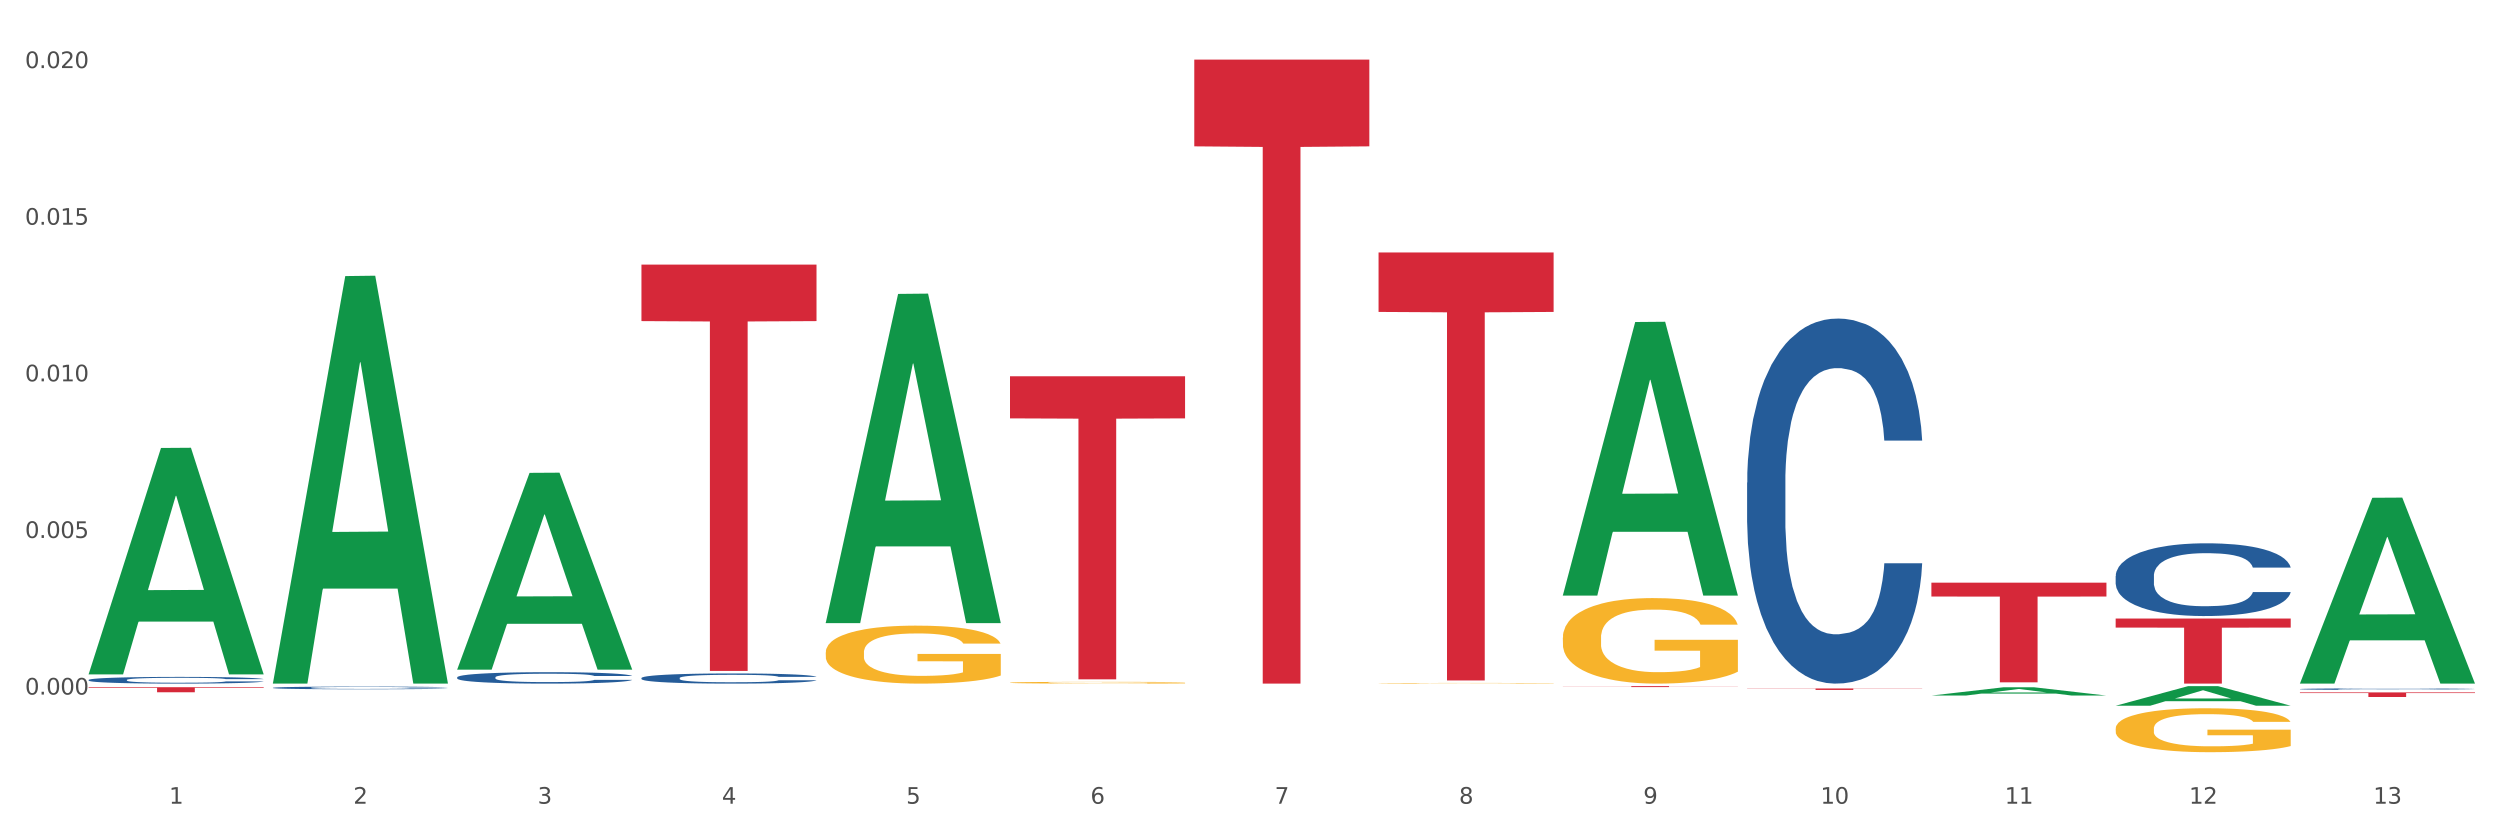 <?xml version="1.0" encoding="utf-8" standalone="no"?>
<!DOCTYPE svg PUBLIC "-//W3C//DTD SVG 1.1//EN"
  "http://www.w3.org/Graphics/SVG/1.1/DTD/svg11.dtd">
<svg xmlns:xlink="http://www.w3.org/1999/xlink" width="1080pt" height="360pt" viewBox="0 0 1080 360" xmlns="http://www.w3.org/2000/svg" version="1.1">
 <rect x="0" y="0" width="1080" height="360" fill="#333333" stroke="none"/>
 <defs>
  <style type="text/css">*{stroke-linejoin: round; stroke-linecap: butt}</style>
 </defs>
 <g id="figure_1">
  <g id="patch_1">
   <path d="M 0 360 
L 1080 360 
L 1080 0 
L 0 0 
z
" style="fill: #ffffff; stroke: #ffffff; stroke-linejoin: miter"/>
  </g>
  <g id="axes_1">
   <g id="matplotlib.axis_1">
    <g id="xtick_1">
     <g id="text_1">
      <!-- 1 -->
      <g style="fill: #4d4d4d" transform="translate(73.043 347.204) scale(0.096 -0.096)">
       <defs>
        <path id="DejaVuSans-31" d="M 794 531 
L 1825 531 
L 1825 4091 
L 703 3866 
L 703 4441 
L 1819 4666 
L 2450 4666 
L 2450 531 
L 3481 531 
L 3481 0 
L 794 0 
L 794 531 
z
" transform="scale(0.016)"/>
       </defs>
       <use xlink:href="#DejaVuSans-31"/>
      </g>
     </g>
    </g>
    <g id="xtick_2">
     <g id="text_2">
      <!-- 2 -->
      <g style="fill: #4d4d4d" transform="translate(152.65 347.204) scale(0.096 -0.096)">
       <defs>
        <path id="DejaVuSans-32" d="M 1228 531 
L 3431 531 
L 3431 0 
L 469 0 
L 469 531 
Q 828 903 1448 1529 
Q 2069 2156 2228 2338 
Q 2531 2678 2651 2914 
Q 2772 3150 2772 3378 
Q 2772 3750 2511 3984 
Q 2250 4219 1831 4219 
Q 1534 4219 1204 4116 
Q 875 4013 500 3803 
L 500 4441 
Q 881 4594 1212 4672 
Q 1544 4750 1819 4750 
Q 2544 4750 2975 4387 
Q 3406 4025 3406 3419 
Q 3406 3131 3298 2873 
Q 3191 2616 2906 2266 
Q 2828 2175 2409 1742 
Q 1991 1309 1228 531 
z
" transform="scale(0.016)"/>
       </defs>
       <use xlink:href="#DejaVuSans-32"/>
      </g>
     </g>
    </g>
    <g id="xtick_3">
     <g id="text_3">
      <!-- 3 -->
      <g style="fill: #4d4d4d" transform="translate(232.258 347.204) scale(0.096 -0.096)">
       <defs>
        <path id="DejaVuSans-33" d="M 2597 2516 
Q 3050 2419 3304 2112 
Q 3559 1806 3559 1356 
Q 3559 666 3084 287 
Q 2609 -91 1734 -91 
Q 1441 -91 1130 -33 
Q 819 25 488 141 
L 488 750 
Q 750 597 1062 519 
Q 1375 441 1716 441 
Q 2309 441 2620 675 
Q 2931 909 2931 1356 
Q 2931 1769 2642 2001 
Q 2353 2234 1838 2234 
L 1294 2234 
L 1294 2753 
L 1863 2753 
Q 2328 2753 2575 2939 
Q 2822 3125 2822 3475 
Q 2822 3834 2567 4026 
Q 2313 4219 1838 4219 
Q 1578 4219 1281 4162 
Q 984 4106 628 3988 
L 628 4550 
Q 988 4650 1302 4700 
Q 1616 4750 1894 4750 
Q 2613 4750 3031 4423 
Q 3450 4097 3450 3541 
Q 3450 3153 3228 2886 
Q 3006 2619 2597 2516 
z
" transform="scale(0.016)"/>
       </defs>
       <use xlink:href="#DejaVuSans-33"/>
      </g>
     </g>
    </g>
    <g id="xtick_4">
     <g id="text_4">
      <!-- 4 -->
      <g style="fill: #4d4d4d" transform="translate(311.865 347.204) scale(0.096 -0.096)">
       <defs>
        <path id="DejaVuSans-34" d="M 2419 4116 
L 825 1625 
L 2419 1625 
L 2419 4116 
z
M 2253 4666 
L 3047 4666 
L 3047 1625 
L 3713 1625 
L 3713 1100 
L 3047 1100 
L 3047 0 
L 2419 0 
L 2419 1100 
L 313 1100 
L 313 1709 
L 2253 4666 
z
" transform="scale(0.016)"/>
       </defs>
       <use xlink:href="#DejaVuSans-34"/>
      </g>
     </g>
    </g>
    <g id="xtick_5">
     <g id="text_5">
      <!-- 5 -->
      <g style="fill: #4d4d4d" transform="translate(391.473 347.204) scale(0.096 -0.096)">
       <defs>
        <path id="DejaVuSans-35" d="M 691 4666 
L 3169 4666 
L 3169 4134 
L 1269 4134 
L 1269 2991 
Q 1406 3038 1543 3061 
Q 1681 3084 1819 3084 
Q 2600 3084 3056 2656 
Q 3513 2228 3513 1497 
Q 3513 744 3044 326 
Q 2575 -91 1722 -91 
Q 1428 -91 1123 -41 
Q 819 9 494 109 
L 494 744 
Q 775 591 1075 516 
Q 1375 441 1709 441 
Q 2250 441 2565 725 
Q 2881 1009 2881 1497 
Q 2881 1984 2565 2268 
Q 2250 2553 1709 2553 
Q 1456 2553 1204 2497 
Q 953 2441 691 2322 
L 691 4666 
z
" transform="scale(0.016)"/>
       </defs>
       <use xlink:href="#DejaVuSans-35"/>
      </g>
     </g>
    </g>
    <g id="xtick_6">
     <g id="text_6">
      <!-- 6 -->
      <g style="fill: #4d4d4d" transform="translate(471.08 347.204) scale(0.096 -0.096)">
       <defs>
        <path id="DejaVuSans-36" d="M 2113 2584 
Q 1688 2584 1439 2293 
Q 1191 2003 1191 1497 
Q 1191 994 1439 701 
Q 1688 409 2113 409 
Q 2538 409 2786 701 
Q 3034 994 3034 1497 
Q 3034 2003 2786 2293 
Q 2538 2584 2113 2584 
z
M 3366 4563 
L 3366 3988 
Q 3128 4100 2886 4159 
Q 2644 4219 2406 4219 
Q 1781 4219 1451 3797 
Q 1122 3375 1075 2522 
Q 1259 2794 1537 2939 
Q 1816 3084 2150 3084 
Q 2853 3084 3261 2657 
Q 3669 2231 3669 1497 
Q 3669 778 3244 343 
Q 2819 -91 2113 -91 
Q 1303 -91 875 529 
Q 447 1150 447 2328 
Q 447 3434 972 4092 
Q 1497 4750 2381 4750 
Q 2619 4750 2861 4703 
Q 3103 4656 3366 4563 
z
" transform="scale(0.016)"/>
       </defs>
       <use xlink:href="#DejaVuSans-36"/>
      </g>
     </g>
    </g>
    <g id="xtick_7">
     <g id="text_7">
      <!-- 7 -->
      <g style="fill: #4d4d4d" transform="translate(550.688 347.204) scale(0.096 -0.096)">
       <defs>
        <path id="DejaVuSans-37" d="M 525 4666 
L 3525 4666 
L 3525 4397 
L 1831 0 
L 1172 0 
L 2766 4134 
L 525 4134 
L 525 4666 
z
" transform="scale(0.016)"/>
       </defs>
       <use xlink:href="#DejaVuSans-37"/>
      </g>
     </g>
    </g>
    <g id="xtick_8">
     <g id="text_8">
      <!-- 8 -->
      <g style="fill: #4d4d4d" transform="translate(630.295 347.204) scale(0.096 -0.096)">
       <defs>
        <path id="DejaVuSans-38" d="M 2034 2216 
Q 1584 2216 1326 1975 
Q 1069 1734 1069 1313 
Q 1069 891 1326 650 
Q 1584 409 2034 409 
Q 2484 409 2743 651 
Q 3003 894 3003 1313 
Q 3003 1734 2745 1975 
Q 2488 2216 2034 2216 
z
M 1403 2484 
Q 997 2584 770 2862 
Q 544 3141 544 3541 
Q 544 4100 942 4425 
Q 1341 4750 2034 4750 
Q 2731 4750 3128 4425 
Q 3525 4100 3525 3541 
Q 3525 3141 3298 2862 
Q 3072 2584 2669 2484 
Q 3125 2378 3379 2068 
Q 3634 1759 3634 1313 
Q 3634 634 3220 271 
Q 2806 -91 2034 -91 
Q 1263 -91 848 271 
Q 434 634 434 1313 
Q 434 1759 690 2068 
Q 947 2378 1403 2484 
z
M 1172 3481 
Q 1172 3119 1398 2916 
Q 1625 2713 2034 2713 
Q 2441 2713 2670 2916 
Q 2900 3119 2900 3481 
Q 2900 3844 2670 4047 
Q 2441 4250 2034 4250 
Q 1625 4250 1398 4047 
Q 1172 3844 1172 3481 
z
" transform="scale(0.016)"/>
       </defs>
       <use xlink:href="#DejaVuSans-38"/>
      </g>
     </g>
    </g>
    <g id="xtick_9">
     <g id="text_9">
      <!-- 9 -->
      <g style="fill: #4d4d4d" transform="translate(709.902 347.204) scale(0.096 -0.096)">
       <defs>
        <path id="DejaVuSans-39" d="M 703 97 
L 703 672 
Q 941 559 1184 500 
Q 1428 441 1663 441 
Q 2288 441 2617 861 
Q 2947 1281 2994 2138 
Q 2813 1869 2534 1725 
Q 2256 1581 1919 1581 
Q 1219 1581 811 2004 
Q 403 2428 403 3163 
Q 403 3881 828 4315 
Q 1253 4750 1959 4750 
Q 2769 4750 3195 4129 
Q 3622 3509 3622 2328 
Q 3622 1225 3098 567 
Q 2575 -91 1691 -91 
Q 1453 -91 1209 -44 
Q 966 3 703 97 
z
M 1959 2075 
Q 2384 2075 2632 2365 
Q 2881 2656 2881 3163 
Q 2881 3666 2632 3958 
Q 2384 4250 1959 4250 
Q 1534 4250 1286 3958 
Q 1038 3666 1038 3163 
Q 1038 2656 1286 2365 
Q 1534 2075 1959 2075 
z
" transform="scale(0.016)"/>
       </defs>
       <use xlink:href="#DejaVuSans-39"/>
      </g>
     </g>
    </g>
    <g id="xtick_10">
     <g id="text_10">
      <!-- 10 -->
      <g style="fill: #4d4d4d" transform="translate(786.456 347.204) scale(0.096 -0.096)">
       <defs>
        <path id="DejaVuSans-30" d="M 2034 4250 
Q 1547 4250 1301 3770 
Q 1056 3291 1056 2328 
Q 1056 1369 1301 889 
Q 1547 409 2034 409 
Q 2525 409 2770 889 
Q 3016 1369 3016 2328 
Q 3016 3291 2770 3770 
Q 2525 4250 2034 4250 
z
M 2034 4750 
Q 2819 4750 3233 4129 
Q 3647 3509 3647 2328 
Q 3647 1150 3233 529 
Q 2819 -91 2034 -91 
Q 1250 -91 836 529 
Q 422 1150 422 2328 
Q 422 3509 836 4129 
Q 1250 4750 2034 4750 
z
" transform="scale(0.016)"/>
       </defs>
       <use xlink:href="#DejaVuSans-31"/>
       <use xlink:href="#DejaVuSans-30" transform="translate(63.623 0)"/>
      </g>
     </g>
    </g>
    <g id="xtick_11">
     <g id="text_11">
      <!-- 11 -->
      <g style="fill: #4d4d4d" transform="translate(866.063 347.204) scale(0.096 -0.096)">
       <use xlink:href="#DejaVuSans-31"/>
       <use xlink:href="#DejaVuSans-31" transform="translate(63.623 0)"/>
      </g>
     </g>
    </g>
    <g id="xtick_12">
     <g id="text_12">
      <!-- 12 -->
      <g style="fill: #4d4d4d" transform="translate(945.671 347.204) scale(0.096 -0.096)">
       <use xlink:href="#DejaVuSans-31"/>
       <use xlink:href="#DejaVuSans-32" transform="translate(63.623 0)"/>
      </g>
     </g>
    </g>
    <g id="xtick_13">
     <g id="text_13">
      <!-- 13 -->
      <g style="fill: #4d4d4d" transform="translate(1025.278 347.204) scale(0.096 -0.096)">
       <use xlink:href="#DejaVuSans-31"/>
       <use xlink:href="#DejaVuSans-33" transform="translate(63.623 0)"/>
      </g>
     </g>
    </g>
    <g id="xtick_14"/>
    <g id="xtick_15"/>
    <g id="xtick_16"/>
    <g id="xtick_17"/>
    <g id="xtick_18"/>
    <g id="xtick_19"/>
    <g id="xtick_20"/>
    <g id="xtick_21"/>
    <g id="xtick_22"/>
    <g id="xtick_23"/>
    <g id="xtick_24"/>
    <g id="xtick_25"/>
   </g>
   <g id="matplotlib.axis_2">
    <g id="ytick_1">
     <g id="text_14">
      <!-- 0.000 -->
      <g style="fill: #4d4d4d" transform="translate(10.8 300.056) scale(0.096 -0.096)">
       <defs>
        <path id="DejaVuSans-2e" d="M 684 794 
L 1344 794 
L 1344 0 
L 684 0 
L 684 794 
z
" transform="scale(0.016)"/>
       </defs>
       <use xlink:href="#DejaVuSans-30"/>
       <use xlink:href="#DejaVuSans-2e" transform="translate(63.623 0)"/>
       <use xlink:href="#DejaVuSans-30" transform="translate(95.41 0)"/>
       <use xlink:href="#DejaVuSans-30" transform="translate(159.033 0)"/>
       <use xlink:href="#DejaVuSans-30" transform="translate(222.656 0)"/>
      </g>
     </g>
    </g>
    <g id="ytick_2">
     <g id="text_15">
      <!-- 0.005 -->
      <g style="fill: #4d4d4d" transform="translate(10.8 232.396) scale(0.096 -0.096)">
       <use xlink:href="#DejaVuSans-30"/>
       <use xlink:href="#DejaVuSans-2e" transform="translate(63.623 0)"/>
       <use xlink:href="#DejaVuSans-30" transform="translate(95.41 0)"/>
       <use xlink:href="#DejaVuSans-30" transform="translate(159.033 0)"/>
       <use xlink:href="#DejaVuSans-35" transform="translate(222.656 0)"/>
      </g>
     </g>
    </g>
    <g id="ytick_3">
     <g id="text_16">
      <!-- 0.010 -->
      <g style="fill: #4d4d4d" transform="translate(10.8 164.737) scale(0.096 -0.096)">
       <use xlink:href="#DejaVuSans-30"/>
       <use xlink:href="#DejaVuSans-2e" transform="translate(63.623 0)"/>
       <use xlink:href="#DejaVuSans-30" transform="translate(95.41 0)"/>
       <use xlink:href="#DejaVuSans-31" transform="translate(159.033 0)"/>
       <use xlink:href="#DejaVuSans-30" transform="translate(222.656 0)"/>
      </g>
     </g>
    </g>
    <g id="ytick_4">
     <g id="text_17">
      <!-- 0.015 -->
      <g style="fill: #4d4d4d" transform="translate(10.8 97.077) scale(0.096 -0.096)">
       <use xlink:href="#DejaVuSans-30"/>
       <use xlink:href="#DejaVuSans-2e" transform="translate(63.623 0)"/>
       <use xlink:href="#DejaVuSans-30" transform="translate(95.41 0)"/>
       <use xlink:href="#DejaVuSans-31" transform="translate(159.033 0)"/>
       <use xlink:href="#DejaVuSans-35" transform="translate(222.656 0)"/>
      </g>
     </g>
    </g>
    <g id="ytick_5">
     <g id="text_18">
      <!-- 0.020 -->
      <g style="fill: #4d4d4d" transform="translate(10.8 29.418) scale(0.096 -0.096)">
       <use xlink:href="#DejaVuSans-30"/>
       <use xlink:href="#DejaVuSans-2e" transform="translate(63.623 0)"/>
       <use xlink:href="#DejaVuSans-30" transform="translate(95.41 0)"/>
       <use xlink:href="#DejaVuSans-32" transform="translate(159.033 0)"/>
       <use xlink:href="#DejaVuSans-30" transform="translate(222.656 0)"/>
      </g>
     </g>
    </g>
    <g id="ytick_6"/>
    <g id="ytick_7"/>
    <g id="ytick_8"/>
    <g id="ytick_9"/>
    <g id="ytick_10"/>
   </g>
   <g id="PolyCollection_1">
    <path d="M 38.283 291.153 
L 38.361 291.061 
L 69.547 193.522 
L 82.49 193.43 
L 113.91 291.337 
L 98.941 291.337 
L 92.158 268.538 
L 59.958 268.538 
L 59.724 268.906 
L 53.175 291.337 
L 38.283 291.337 
L 38.283 291.153 
L 64.012 254.932 
L 88.103 254.84 
L 76.175 214.299 
L 76.019 214.115 
L 75.863 214.391 
L 63.934 254.84 
L 64.012 254.932 
L 38.283 291.153 
z
" clip-path="url(#pfc1db991cb)" style="fill: #109648"/>
    <path d="M 277.105 114.32 
L 352.733 114.32 
L 352.733 138.712 
L 322.984 138.877 
L 322.984 289.844 
L 306.675 289.844 
L 306.675 138.877 
L 277.105 138.712 
L 277.105 114.485 
L 277.105 114.32 
z
" clip-path="url(#pfc1db991cb)" style="fill: #d62839"/>
    <path d="M 436.32 162.542 
L 511.948 162.542 
L 511.948 180.737 
L 482.199 180.86 
L 482.199 293.473 
L 465.89 293.473 
L 465.89 180.86 
L 436.32 180.737 
L 436.32 162.665 
L 436.32 162.542 
z
" clip-path="url(#pfc1db991cb)" style="fill: #d62839"/>
    <path d="M 595.535 109.056 
L 671.163 109.056 
L 671.163 134.751 
L 641.413 134.924 
L 641.413 293.954 
L 625.105 293.954 
L 625.105 134.924 
L 595.535 134.751 
L 595.535 109.229 
L 595.535 109.056 
z
" clip-path="url(#pfc1db991cb)" style="fill: #d62839"/>
    <path d="M 675.143 296.409 
L 750.77 296.409 
L 750.77 296.466 
L 721.021 296.467 
L 721.021 296.823 
L 704.713 296.823 
L 704.713 296.467 
L 675.143 296.466 
L 675.143 296.409 
L 675.143 296.409 
z
" clip-path="url(#pfc1db991cb)" style="fill: #d62839"/>
    <path d="M 754.75 297.419 
L 830.378 297.419 
L 830.378 297.508 
L 800.628 297.508 
L 800.628 298.053 
L 784.32 298.053 
L 784.32 297.508 
L 754.75 297.508 
L 754.75 297.42 
L 754.75 297.419 
z
" clip-path="url(#pfc1db991cb)" style="fill: #d62839"/>
    <path d="M 834.358 251.72 
L 909.985 251.72 
L 909.985 257.701 
L 880.236 257.742 
L 880.236 294.763 
L 863.928 294.763 
L 863.928 257.742 
L 834.358 257.701 
L 834.358 251.76 
L 834.358 251.72 
z
" clip-path="url(#pfc1db991cb)" style="fill: #d62839"/>
    <path d="M 913.965 267.215 
L 989.593 267.215 
L 989.593 271.122 
L 959.843 271.148 
L 959.843 295.326 
L 943.535 295.326 
L 943.535 271.148 
L 913.965 271.122 
L 913.965 267.242 
L 913.965 267.215 
z
" clip-path="url(#pfc1db991cb)" style="fill: #d62839"/>
    <path d="M 38.283 296.864 
L 113.91 296.864 
L 113.91 297.167 
L 84.161 297.17 
L 84.161 299.046 
L 67.853 299.046 
L 67.853 297.17 
L 38.283 297.167 
L 38.283 296.866 
L 38.283 296.864 
z
" clip-path="url(#pfc1db991cb)" style="fill: #d62839"/>
    <path d="M 993.573 299.121 
L 1069.2 299.121 
L 1069.2 299.397 
L 1039.451 299.398 
L 1039.451 301.103 
L 1023.143 301.103 
L 1023.143 299.398 
L 993.573 299.397 
L 993.573 299.123 
L 993.573 299.121 
z
" clip-path="url(#pfc1db991cb)" style="fill: #d62839"/>
    <path d="M 993.573 297.674 
L 993.662 297.673 
L 993.662 297.656 
L 993.93 297.633 
L 994.914 297.591 
L 996.165 297.559 
L 998.311 297.521 
L 999.473 297.506 
L 1000.993 297.488 
L 1004.121 297.46 
L 1007.697 297.435 
L 1010.2 297.422 
L 1012.077 297.414 
L 1016.279 297.398 
L 1018.693 297.392 
L 1021.196 297.386 
L 1023.341 297.383 
L 1026.917 297.378 
L 1029.777 297.377 
L 1033.085 297.376 
L 1035.856 297.377 
L 1039.521 297.379 
L 1044.885 297.386 
L 1046.941 297.391 
L 1049.712 297.398 
L 1052.573 297.408 
L 1054.897 297.417 
L 1057.579 297.431 
L 1060.35 297.449 
L 1063.032 297.472 
L 1064.909 297.493 
L 1066.429 297.516 
L 1067.77 297.543 
L 1068.753 297.573 
L 1069.2 297.597 
L 1052.841 297.597 
L 1052.394 297.575 
L 1051.5 297.551 
L 1050.606 297.535 
L 1049.623 297.521 
L 1048.103 297.506 
L 1046.762 297.496 
L 1044.527 297.485 
L 1042.471 297.478 
L 1040.773 297.473 
L 1038.717 297.47 
L 1034.336 297.466 
L 1031.208 297.466 
L 1029.241 297.467 
L 1026.827 297.47 
L 1024.771 297.475 
L 1022.358 297.482 
L 1020.48 297.49 
L 1018.603 297.5 
L 1017.53 297.507 
L 1015.921 297.521 
L 1014.849 297.532 
L 1013.418 297.55 
L 1012.614 297.564 
L 1011.183 297.598 
L 1010.558 297.623 
L 1010.29 297.641 
L 1010.111 297.66 
L 1010.111 297.755 
L 1010.647 297.797 
L 1011.094 297.815 
L 1011.809 297.836 
L 1013.15 297.862 
L 1015.117 297.888 
L 1017.173 297.907 
L 1018.871 297.919 
L 1020.48 297.927 
L 1022.089 297.934 
L 1024.056 297.94 
L 1025.665 297.944 
L 1028.079 297.947 
L 1030.939 297.949 
L 1033.174 297.949 
L 1037.733 297.946 
L 1039.789 297.943 
L 1041.756 297.939 
L 1043.902 297.932 
L 1045.6 297.925 
L 1046.583 297.919 
L 1048.192 297.908 
L 1049.444 297.896 
L 1050.517 297.882 
L 1051.232 297.87 
L 1052.036 297.852 
L 1052.662 297.831 
L 1052.841 297.82 
L 1069.2 297.82 
L 1068.842 297.842 
L 1068.217 297.863 
L 1066.965 297.891 
L 1065.982 297.908 
L 1064.462 297.928 
L 1062.853 297.945 
L 1060.618 297.963 
L 1058.562 297.977 
L 1056.417 297.989 
L 1054.092 298 
L 1049.891 298.016 
L 1048.371 298.02 
L 1045.153 298.027 
L 1042.65 298.031 
L 1038.985 298.035 
L 1035.23 298.038 
L 1031.297 298.038 
L 1027.811 298.037 
L 1023.967 298.034 
L 1021.553 298.03 
L 1018.871 298.025 
L 1015.743 298.016 
L 1012.793 298.006 
L 1010.021 297.994 
L 1007.429 297.98 
L 1005.015 297.964 
L 1001.887 297.938 
L 999.562 297.913 
L 997.864 297.889 
L 996.702 297.869 
L 995.54 297.844 
L 994.914 297.826 
L 993.93 297.784 
L 993.573 297.744 
L 993.573 297.674 
z
" clip-path="url(#pfc1db991cb)" style="fill: #255c99"/>
    <path d="M 913.965 248.827 
L 914.055 248.798 
L 914.055 247.994 
L 914.323 246.904 
L 915.306 244.895 
L 916.558 243.374 
L 918.703 241.594 
L 919.865 240.848 
L 921.385 240.016 
L 924.514 238.667 
L 928.09 237.519 
L 930.593 236.888 
L 932.47 236.486 
L 936.671 235.768 
L 939.085 235.453 
L 941.588 235.194 
L 943.734 235.022 
L 947.309 234.821 
L 950.17 234.735 
L 953.477 234.706 
L 956.249 234.735 
L 959.914 234.85 
L 965.277 235.194 
L 967.333 235.395 
L 970.105 235.74 
L 972.965 236.199 
L 975.29 236.658 
L 977.971 237.318 
L 980.743 238.179 
L 983.424 239.27 
L 985.302 240.274 
L 986.821 241.336 
L 988.162 242.627 
L 989.146 244.034 
L 989.593 245.21 
L 973.233 245.21 
L 972.786 244.149 
L 971.893 243.001 
L 970.999 242.226 
L 970.015 241.594 
L 968.496 240.877 
L 967.155 240.418 
L 964.92 239.872 
L 962.864 239.528 
L 961.165 239.327 
L 959.109 239.155 
L 954.729 238.983 
L 951.6 238.983 
L 949.634 239.04 
L 947.22 239.184 
L 945.164 239.384 
L 942.75 239.729 
L 940.873 240.102 
L 938.996 240.59 
L 937.923 240.934 
L 936.314 241.566 
L 935.241 242.082 
L 933.811 242.972 
L 933.006 243.603 
L 931.576 245.239 
L 930.95 246.445 
L 930.682 247.277 
L 930.503 248.195 
L 930.503 252.672 
L 931.04 254.681 
L 931.487 255.542 
L 932.202 256.518 
L 933.543 257.781 
L 935.509 259.015 
L 937.565 259.905 
L 939.264 260.45 
L 940.873 260.852 
L 942.482 261.168 
L 944.449 261.455 
L 946.058 261.627 
L 948.471 261.799 
L 951.332 261.885 
L 953.567 261.885 
L 958.126 261.742 
L 960.182 261.598 
L 962.149 261.397 
L 964.294 261.081 
L 965.993 260.737 
L 966.976 260.479 
L 968.585 259.933 
L 969.836 259.359 
L 970.909 258.699 
L 971.624 258.125 
L 972.429 257.264 
L 973.055 256.289 
L 973.233 255.772 
L 989.593 255.772 
L 989.235 256.805 
L 988.609 257.81 
L 987.358 259.159 
L 986.374 259.933 
L 984.855 260.881 
L 983.246 261.684 
L 981.011 262.574 
L 978.955 263.234 
L 976.809 263.808 
L 974.485 264.324 
L 970.283 265.042 
L 968.764 265.243 
L 965.546 265.587 
L 963.043 265.788 
L 959.377 265.989 
L 955.623 266.104 
L 951.69 266.133 
L 948.203 266.075 
L 944.359 265.903 
L 941.946 265.731 
L 939.264 265.472 
L 936.135 265.071 
L 933.185 264.583 
L 930.414 264.009 
L 927.821 263.349 
L 925.408 262.603 
L 922.279 261.368 
L 919.955 260.163 
L 918.256 259.044 
L 917.094 258.097 
L 915.932 256.891 
L 915.306 256.059 
L 914.323 254.05 
L 913.965 252.184 
L 913.965 248.827 
z
" clip-path="url(#pfc1db991cb)" style="fill: #255c99"/>
    <path d="M 754.75 208.477 
L 754.84 208.333 
L 754.84 204.3 
L 755.108 198.827 
L 756.091 188.745 
L 757.343 181.112 
L 759.488 172.182 
L 760.65 168.437 
L 762.17 164.261 
L 765.299 157.491 
L 768.875 151.73 
L 771.378 148.562 
L 773.255 146.545 
L 777.456 142.945 
L 779.87 141.36 
L 782.373 140.064 
L 784.519 139.2 
L 788.094 138.192 
L 790.955 137.76 
L 794.262 137.616 
L 797.034 137.76 
L 800.699 138.336 
L 806.062 140.064 
L 808.118 141.072 
L 810.89 142.801 
L 813.75 145.105 
L 816.075 147.409 
L 818.756 150.722 
L 821.528 155.043 
L 824.209 160.516 
L 826.087 165.557 
L 827.606 170.886 
L 828.947 177.367 
L 829.931 184.425 
L 830.378 190.33 
L 814.018 190.33 
L 813.572 185.001 
L 812.678 179.24 
L 811.784 175.351 
L 810.8 172.182 
L 809.281 168.582 
L 807.94 166.277 
L 805.705 163.541 
L 803.649 161.812 
L 801.95 160.804 
L 799.894 159.94 
L 795.514 159.076 
L 792.385 159.076 
L 790.419 159.364 
L 788.005 160.084 
L 785.949 161.092 
L 783.535 162.82 
L 781.658 164.693 
L 779.781 167.141 
L 778.708 168.87 
L 777.099 172.038 
L 776.026 174.631 
L 774.596 179.096 
L 773.791 182.264 
L 772.361 190.474 
L 771.735 196.523 
L 771.467 200.7 
L 771.288 205.309 
L 771.288 227.777 
L 771.825 237.859 
L 772.272 242.18 
L 772.987 247.077 
L 774.328 253.414 
L 776.294 259.607 
L 778.35 264.072 
L 780.049 266.809 
L 781.658 268.825 
L 783.267 270.409 
L 785.234 271.85 
L 786.843 272.714 
L 789.256 273.578 
L 792.117 274.01 
L 794.352 274.01 
L 798.911 273.29 
L 800.967 272.57 
L 802.934 271.562 
L 805.079 269.977 
L 806.778 268.249 
L 807.761 266.953 
L 809.37 264.216 
L 810.622 261.336 
L 811.694 258.023 
L 812.409 255.142 
L 813.214 250.821 
L 813.84 245.925 
L 814.018 243.332 
L 830.378 243.332 
L 830.02 248.517 
L 829.394 253.558 
L 828.143 260.327 
L 827.159 264.216 
L 825.64 268.969 
L 824.031 273.002 
L 821.796 277.467 
L 819.74 280.779 
L 817.594 283.66 
L 815.27 286.252 
L 811.068 289.853 
L 809.549 290.861 
L 806.331 292.59 
L 803.828 293.598 
L 800.162 294.606 
L 796.408 295.182 
L 792.475 295.326 
L 788.988 295.038 
L 785.144 294.174 
L 782.731 293.31 
L 780.049 292.013 
L 776.92 289.997 
L 773.97 287.549 
L 771.199 284.668 
L 768.606 281.355 
L 766.193 277.611 
L 763.064 271.417 
L 760.74 265.368 
L 759.041 259.751 
L 757.879 254.998 
L 756.717 248.949 
L 756.091 244.772 
L 755.108 234.69 
L 754.75 225.329 
L 754.75 208.477 
z
" clip-path="url(#pfc1db991cb)" style="fill: #255c99"/>
    <path d="M 277.105 292.903 
L 277.195 292.899 
L 277.195 292.787 
L 277.463 292.634 
L 278.446 292.353 
L 279.698 292.14 
L 281.843 291.891 
L 283.005 291.786 
L 284.525 291.67 
L 287.654 291.481 
L 291.23 291.32 
L 293.733 291.232 
L 295.61 291.176 
L 299.811 291.075 
L 302.225 291.031 
L 304.728 290.995 
L 306.874 290.971 
L 310.449 290.943 
L 313.31 290.931 
L 316.618 290.927 
L 319.389 290.931 
L 323.054 290.947 
L 328.417 290.995 
L 330.474 291.023 
L 333.245 291.071 
L 336.105 291.136 
L 338.43 291.2 
L 341.111 291.292 
L 343.883 291.413 
L 346.564 291.565 
L 348.442 291.706 
L 349.961 291.855 
L 351.302 292.036 
L 352.286 292.232 
L 352.733 292.397 
L 336.374 292.397 
L 335.927 292.248 
L 335.033 292.088 
L 334.139 291.979 
L 333.155 291.891 
L 331.636 291.79 
L 330.295 291.726 
L 328.06 291.65 
L 326.004 291.602 
L 324.305 291.574 
L 322.249 291.549 
L 317.869 291.525 
L 314.74 291.525 
L 312.774 291.533 
L 310.36 291.553 
L 308.304 291.582 
L 305.89 291.63 
L 304.013 291.682 
L 302.136 291.75 
L 301.063 291.799 
L 299.454 291.887 
L 298.381 291.959 
L 296.951 292.084 
L 296.146 292.172 
L 294.716 292.401 
L 294.09 292.57 
L 293.822 292.686 
L 293.643 292.815 
L 293.643 293.442 
L 294.18 293.723 
L 294.627 293.844 
L 295.342 293.98 
L 296.683 294.157 
L 298.649 294.33 
L 300.705 294.454 
L 302.404 294.531 
L 304.013 294.587 
L 305.622 294.631 
L 307.589 294.671 
L 309.198 294.695 
L 311.611 294.719 
L 314.472 294.731 
L 316.707 294.731 
L 321.266 294.711 
L 323.322 294.691 
L 325.289 294.663 
L 327.434 294.619 
L 329.133 294.571 
L 330.116 294.535 
L 331.725 294.458 
L 332.977 294.378 
L 334.049 294.286 
L 334.764 294.205 
L 335.569 294.085 
L 336.195 293.948 
L 336.374 293.876 
L 352.733 293.876 
L 352.375 294.02 
L 351.749 294.161 
L 350.498 294.35 
L 349.514 294.458 
L 347.995 294.591 
L 346.386 294.703 
L 344.151 294.828 
L 342.095 294.92 
L 339.949 295.001 
L 337.625 295.073 
L 333.424 295.173 
L 331.904 295.202 
L 328.686 295.25 
L 326.183 295.278 
L 322.517 295.306 
L 318.763 295.322 
L 314.83 295.326 
L 311.343 295.318 
L 307.499 295.294 
L 305.086 295.27 
L 302.404 295.234 
L 299.275 295.177 
L 296.325 295.109 
L 293.554 295.029 
L 290.962 294.936 
L 288.548 294.832 
L 285.419 294.659 
L 283.095 294.49 
L 281.396 294.334 
L 280.234 294.201 
L 279.072 294.032 
L 278.446 293.916 
L 277.463 293.635 
L 277.105 293.373 
L 277.105 292.903 
z
" clip-path="url(#pfc1db991cb)" style="fill: #255c99"/>
    <path d="M 197.498 292.603 
L 197.587 292.598 
L 197.587 292.472 
L 197.856 292.3 
L 198.839 291.984 
L 200.09 291.745 
L 202.236 291.465 
L 203.398 291.347 
L 204.918 291.216 
L 208.046 291.004 
L 211.622 290.823 
L 214.125 290.724 
L 216.002 290.661 
L 220.204 290.548 
L 222.618 290.498 
L 225.121 290.457 
L 227.266 290.43 
L 230.842 290.399 
L 233.702 290.385 
L 237.01 290.381 
L 239.781 290.385 
L 243.446 290.403 
L 248.81 290.457 
L 250.866 290.489 
L 253.637 290.543 
L 256.498 290.615 
L 258.822 290.688 
L 261.504 290.792 
L 264.275 290.927 
L 266.957 291.099 
L 268.834 291.257 
L 270.354 291.424 
L 271.695 291.627 
L 272.678 291.848 
L 273.125 292.034 
L 256.766 292.034 
L 256.319 291.867 
L 255.425 291.686 
L 254.531 291.564 
L 253.548 291.465 
L 252.028 291.352 
L 250.687 291.279 
L 248.452 291.194 
L 246.396 291.139 
L 244.698 291.108 
L 242.642 291.081 
L 238.262 291.054 
L 235.133 291.054 
L 233.166 291.063 
L 230.752 291.085 
L 228.696 291.117 
L 226.283 291.171 
L 224.406 291.23 
L 222.528 291.307 
L 221.456 291.361 
L 219.846 291.46 
L 218.774 291.541 
L 217.343 291.681 
L 216.539 291.781 
L 215.109 292.038 
L 214.483 292.228 
L 214.215 292.359 
L 214.036 292.503 
L 214.036 293.208 
L 214.572 293.524 
L 215.019 293.66 
L 215.734 293.813 
L 217.075 294.012 
L 219.042 294.206 
L 221.098 294.346 
L 222.796 294.432 
L 224.406 294.495 
L 226.015 294.545 
L 227.981 294.59 
L 229.59 294.617 
L 232.004 294.644 
L 234.865 294.658 
L 237.099 294.658 
L 241.658 294.635 
L 243.715 294.613 
L 245.681 294.581 
L 247.827 294.531 
L 249.525 294.477 
L 250.508 294.436 
L 252.118 294.351 
L 253.369 294.26 
L 254.442 294.156 
L 255.157 294.066 
L 255.961 293.931 
L 256.587 293.777 
L 256.766 293.696 
L 273.125 293.696 
L 272.768 293.858 
L 272.142 294.016 
L 270.89 294.229 
L 269.907 294.351 
L 268.387 294.5 
L 266.778 294.626 
L 264.543 294.766 
L 262.487 294.87 
L 260.342 294.96 
L 258.018 295.042 
L 253.816 295.154 
L 252.296 295.186 
L 249.078 295.24 
L 246.575 295.272 
L 242.91 295.304 
L 239.155 295.322 
L 235.222 295.326 
L 231.736 295.317 
L 227.892 295.29 
L 225.478 295.263 
L 222.796 295.222 
L 219.668 295.159 
L 216.718 295.082 
L 213.946 294.992 
L 211.354 294.888 
L 208.94 294.771 
L 205.812 294.576 
L 203.487 294.387 
L 201.789 294.211 
L 200.627 294.062 
L 199.465 293.872 
L 198.839 293.741 
L 197.856 293.425 
L 197.498 293.131 
L 197.498 292.603 
z
" clip-path="url(#pfc1db991cb)" style="fill: #255c99"/>
    <path d="M 117.89 297.125 
L 117.98 297.124 
L 117.98 297.094 
L 118.248 297.054 
L 119.231 296.979 
L 120.483 296.923 
L 122.628 296.858 
L 123.79 296.83 
L 125.31 296.799 
L 128.439 296.749 
L 132.015 296.707 
L 134.518 296.684 
L 136.395 296.669 
L 140.597 296.642 
L 143.01 296.631 
L 145.513 296.621 
L 147.659 296.615 
L 151.234 296.607 
L 154.095 296.604 
L 157.403 296.603 
L 160.174 296.604 
L 163.839 296.608 
L 169.203 296.621 
L 171.259 296.629 
L 174.03 296.641 
L 176.89 296.658 
L 179.215 296.675 
L 181.896 296.7 
L 184.668 296.731 
L 187.349 296.772 
L 189.227 296.809 
L 190.746 296.848 
L 192.087 296.896 
L 193.071 296.948 
L 193.518 296.991 
L 177.159 296.991 
L 176.712 296.952 
L 175.818 296.909 
L 174.924 296.881 
L 173.94 296.858 
L 172.421 296.831 
L 171.08 296.814 
L 168.845 296.794 
L 166.789 296.781 
L 165.09 296.774 
L 163.034 296.767 
L 158.654 296.761 
L 155.525 296.761 
L 153.559 296.763 
L 151.145 296.768 
L 149.089 296.776 
L 146.675 296.789 
L 144.798 296.802 
L 142.921 296.82 
L 141.848 296.833 
L 140.239 296.856 
L 139.166 296.876 
L 137.736 296.908 
L 136.931 296.932 
L 135.501 296.992 
L 134.875 297.037 
L 134.607 297.067 
L 134.428 297.101 
L 134.428 297.267 
L 134.965 297.341 
L 135.412 297.373 
L 136.127 297.409 
L 137.468 297.456 
L 139.434 297.501 
L 141.49 297.534 
L 143.189 297.554 
L 144.798 297.569 
L 146.407 297.581 
L 148.374 297.591 
L 149.983 297.598 
L 152.396 297.604 
L 155.257 297.607 
L 157.492 297.607 
L 162.051 297.602 
L 164.107 297.597 
L 166.074 297.589 
L 168.219 297.577 
L 169.918 297.565 
L 170.901 297.555 
L 172.51 297.535 
L 173.762 297.514 
L 174.834 297.489 
L 175.549 297.468 
L 176.354 297.436 
L 176.98 297.4 
L 177.159 297.381 
L 193.518 297.381 
L 193.16 297.419 
L 192.534 297.457 
L 191.283 297.506 
L 190.299 297.535 
L 188.78 297.57 
L 187.171 297.6 
L 184.936 297.633 
L 182.88 297.657 
L 180.734 297.678 
L 178.41 297.697 
L 174.209 297.724 
L 172.689 297.731 
L 169.471 297.744 
L 166.968 297.751 
L 163.303 297.759 
L 159.548 297.763 
L 155.615 297.764 
L 152.128 297.762 
L 148.284 297.756 
L 145.871 297.749 
L 143.189 297.74 
L 140.06 297.725 
L 137.11 297.707 
L 134.339 297.686 
L 131.747 297.661 
L 129.333 297.634 
L 126.204 297.588 
L 123.88 297.544 
L 122.181 297.502 
L 121.019 297.467 
L 119.857 297.423 
L 119.231 297.392 
L 118.248 297.318 
L 117.89 297.249 
L 117.89 297.125 
z
" clip-path="url(#pfc1db991cb)" style="fill: #255c99"/>
    <path d="M 38.283 293.725 
L 38.372 293.723 
L 38.372 293.648 
L 38.641 293.548 
L 39.624 293.362 
L 40.875 293.221 
L 43.021 293.056 
L 44.183 292.987 
L 45.703 292.91 
L 48.831 292.786 
L 52.407 292.68 
L 54.91 292.621 
L 56.788 292.584 
L 60.989 292.518 
L 63.403 292.488 
L 65.906 292.465 
L 68.051 292.449 
L 71.627 292.43 
L 74.487 292.422 
L 77.795 292.419 
L 80.566 292.422 
L 84.231 292.433 
L 89.595 292.465 
L 91.651 292.483 
L 94.422 292.515 
L 97.283 292.557 
L 99.607 292.6 
L 102.289 292.661 
L 105.06 292.741 
L 107.742 292.841 
L 109.619 292.934 
L 111.139 293.033 
L 112.48 293.152 
L 113.463 293.282 
L 113.91 293.391 
L 97.551 293.391 
L 97.104 293.293 
L 96.21 293.187 
L 95.316 293.115 
L 94.333 293.056 
L 92.813 292.99 
L 91.472 292.948 
L 89.237 292.897 
L 87.181 292.865 
L 85.483 292.847 
L 83.427 292.831 
L 79.047 292.815 
L 75.918 292.815 
L 73.951 292.82 
L 71.537 292.834 
L 69.481 292.852 
L 67.068 292.884 
L 65.191 292.918 
L 63.313 292.964 
L 62.241 292.995 
L 60.631 293.054 
L 59.559 293.102 
L 58.128 293.184 
L 57.324 293.242 
L 55.894 293.394 
L 55.268 293.505 
L 55 293.582 
L 54.821 293.667 
L 54.821 294.081 
L 55.357 294.267 
L 55.804 294.347 
L 56.519 294.437 
L 57.86 294.554 
L 59.827 294.668 
L 61.883 294.75 
L 63.581 294.801 
L 65.191 294.838 
L 66.8 294.867 
L 68.766 294.893 
L 70.375 294.909 
L 72.789 294.925 
L 75.65 294.933 
L 77.884 294.933 
L 82.444 294.92 
L 84.5 294.907 
L 86.466 294.888 
L 88.612 294.859 
L 90.31 294.827 
L 91.293 294.803 
L 92.903 294.753 
L 94.154 294.7 
L 95.227 294.639 
L 95.942 294.586 
L 96.747 294.506 
L 97.372 294.416 
L 97.551 294.368 
L 113.91 294.368 
L 113.553 294.463 
L 112.927 294.556 
L 111.675 294.681 
L 110.692 294.753 
L 109.172 294.84 
L 107.563 294.915 
L 105.328 294.997 
L 103.272 295.058 
L 101.127 295.111 
L 98.803 295.159 
L 94.601 295.225 
L 93.081 295.244 
L 89.863 295.276 
L 87.36 295.294 
L 83.695 295.313 
L 79.94 295.323 
L 76.007 295.326 
L 72.521 295.321 
L 68.677 295.305 
L 66.263 295.289 
L 63.581 295.265 
L 60.453 295.228 
L 57.503 295.183 
L 54.731 295.13 
L 52.139 295.069 
L 49.725 295 
L 46.597 294.885 
L 44.272 294.774 
L 42.574 294.67 
L 41.412 294.583 
L 40.25 294.471 
L 39.624 294.394 
L 38.641 294.209 
L 38.283 294.036 
L 38.283 293.725 
z
" clip-path="url(#pfc1db991cb)" style="fill: #255c99"/>
    <path d="M 356.713 281.848 
L 356.802 281.825 
L 356.802 281.001 
L 356.981 280.292 
L 357.874 278.576 
L 359.213 277.157 
L 360.195 276.402 
L 361.177 275.784 
L 362.338 275.166 
L 363.767 274.525 
L 366.356 273.587 
L 367.963 273.107 
L 369.928 272.603 
L 373.499 271.871 
L 376.089 271.459 
L 378.767 271.116 
L 383.142 270.704 
L 385.999 270.521 
L 389.035 270.384 
L 392.696 270.292 
L 395.464 270.269 
L 401.536 270.338 
L 406.714 270.544 
L 409.214 270.704 
L 412.429 270.979 
L 414.125 271.162 
L 416.893 271.528 
L 419.75 272.008 
L 421.715 272.42 
L 424.661 273.198 
L 426.893 273.976 
L 428.947 274.937 
L 430.019 275.601 
L 430.822 276.219 
L 431.536 276.928 
L 432.251 278.049 
L 416.179 278.049 
L 415.554 277.248 
L 414.572 276.493 
L 413.143 275.761 
L 411.893 275.303 
L 409.75 274.731 
L 407.786 274.365 
L 405.732 274.091 
L 403.232 273.862 
L 401.268 273.747 
L 398.5 273.656 
L 393.053 273.679 
L 389.392 273.862 
L 386.892 274.091 
L 385.285 274.297 
L 383.857 274.525 
L 382.249 274.846 
L 380.374 275.326 
L 379.035 275.761 
L 377.696 276.31 
L 376.624 276.859 
L 375.642 277.5 
L 374.838 278.187 
L 374.213 278.896 
L 373.678 279.766 
L 373.231 281.207 
L 373.231 284.342 
L 373.41 285.052 
L 373.856 285.99 
L 374.392 286.699 
L 375.285 287.546 
L 376.089 288.118 
L 377.606 288.942 
L 379.303 289.628 
L 380.642 290.063 
L 381.982 290.429 
L 384.303 290.933 
L 386.892 291.344 
L 389.125 291.596 
L 392.16 291.825 
L 394.214 291.917 
L 396 291.962 
L 400.375 291.962 
L 403.5 291.894 
L 406.982 291.733 
L 409.661 291.528 
L 411.893 291.276 
L 414.393 290.864 
L 416 290.475 
L 416 285.692 
L 396.357 285.669 
L 396.357 282.489 
L 432.34 282.489 
L 432.34 291.825 
L 430.822 292.306 
L 429.126 292.74 
L 427.34 293.129 
L 424.661 293.61 
L 421.447 294.068 
L 418.59 294.388 
L 415.554 294.663 
L 411.982 294.914 
L 407.339 295.143 
L 404.482 295.235 
L 400.911 295.303 
L 396.714 295.326 
L 393.053 295.28 
L 389.482 295.166 
L 385.732 294.96 
L 382.071 294.663 
L 379.303 294.365 
L 376.535 293.999 
L 373.588 293.518 
L 371.267 293.061 
L 369.481 292.649 
L 367.517 292.122 
L 365.374 291.436 
L 363.767 290.818 
L 362.338 290.177 
L 360.82 289.354 
L 359.749 288.644 
L 358.677 287.752 
L 358.052 287.088 
L 357.338 286.058 
L 356.802 284.617 
L 356.713 281.848 
z
" clip-path="url(#pfc1db991cb)" style="fill: #f7b32b"/>
    <path d="M 913.965 314.737 
L 914.055 314.72 
L 914.055 314.096 
L 914.233 313.558 
L 915.126 312.258 
L 916.465 311.183 
L 917.448 310.611 
L 918.43 310.143 
L 919.591 309.675 
L 921.019 309.189 
L 923.609 308.478 
L 925.216 308.114 
L 927.18 307.733 
L 930.752 307.178 
L 933.341 306.866 
L 936.02 306.606 
L 940.395 306.294 
L 943.252 306.155 
L 946.288 306.051 
L 949.949 305.981 
L 952.716 305.964 
L 958.788 306.016 
L 963.967 306.172 
L 966.467 306.294 
L 969.681 306.502 
L 971.378 306.64 
L 974.146 306.918 
L 977.003 307.282 
L 978.967 307.594 
L 981.914 308.183 
L 984.146 308.773 
L 986.2 309.501 
L 987.271 310.004 
L 988.075 310.472 
L 988.789 311.01 
L 989.503 311.859 
L 973.431 311.859 
L 972.806 311.252 
L 971.824 310.68 
L 970.396 310.125 
L 969.146 309.779 
L 967.003 309.345 
L 965.038 309.068 
L 962.985 308.86 
L 960.485 308.686 
L 958.52 308.6 
L 955.752 308.53 
L 950.306 308.548 
L 946.645 308.686 
L 944.145 308.86 
L 942.538 309.016 
L 941.109 309.189 
L 939.502 309.432 
L 937.627 309.796 
L 936.287 310.125 
L 934.948 310.541 
L 933.877 310.958 
L 932.894 311.443 
L 932.091 311.963 
L 931.466 312.501 
L 930.93 313.159 
L 930.484 314.252 
L 930.484 316.627 
L 930.662 317.165 
L 931.109 317.875 
L 931.644 318.413 
L 932.537 319.054 
L 933.341 319.488 
L 934.859 320.112 
L 936.555 320.632 
L 937.895 320.962 
L 939.234 321.239 
L 941.555 321.621 
L 944.145 321.933 
L 946.377 322.123 
L 949.413 322.297 
L 951.466 322.366 
L 953.252 322.401 
L 957.627 322.401 
L 960.752 322.349 
L 964.235 322.227 
L 966.913 322.071 
L 969.146 321.881 
L 971.646 321.569 
L 973.253 321.274 
L 973.253 317.65 
L 953.609 317.633 
L 953.609 315.223 
L 989.593 315.223 
L 989.593 322.297 
L 988.075 322.661 
L 986.378 322.99 
L 984.592 323.285 
L 981.914 323.649 
L 978.699 323.996 
L 975.842 324.239 
L 972.806 324.447 
L 969.235 324.637 
L 964.592 324.811 
L 961.735 324.88 
L 958.163 324.932 
L 953.967 324.95 
L 950.306 324.915 
L 946.734 324.828 
L 942.984 324.672 
L 939.323 324.447 
L 936.555 324.221 
L 933.787 323.944 
L 930.841 323.58 
L 928.519 323.233 
L 926.734 322.921 
L 924.769 322.522 
L 922.626 322.002 
L 921.019 321.534 
L 919.591 321.048 
L 918.073 320.424 
L 917.001 319.887 
L 915.93 319.211 
L 915.305 318.708 
L 914.59 317.928 
L 914.055 316.835 
L 913.965 314.737 
z
" clip-path="url(#pfc1db991cb)" style="fill: #f7b32b"/>
    <path d="M 515.928 25.759 
L 591.555 25.759 
L 591.555 63.22 
L 561.806 63.474 
L 561.806 295.326 
L 545.498 295.326 
L 545.498 63.474 
L 515.928 63.22 
L 515.928 26.013 
L 515.928 25.759 
z
" clip-path="url(#pfc1db991cb)" style="fill: #d62839"/>
    <path d="M 834.358 300.475 
L 834.436 300.472 
L 865.622 296.888 
L 878.565 296.885 
L 909.985 300.482 
L 895.016 300.482 
L 888.232 299.644 
L 856.032 299.644 
L 855.799 299.658 
L 849.249 300.482 
L 834.358 300.482 
L 834.358 300.475 
L 860.087 299.144 
L 884.178 299.141 
L 872.249 297.651 
L 872.093 297.645 
L 871.938 297.655 
L 860.009 299.141 
L 860.087 299.144 
L 834.358 300.475 
z
" clip-path="url(#pfc1db991cb)" style="fill: #109648"/>
    <path d="M 117.89 294.995 
L 117.968 294.83 
L 149.155 119.268 
L 162.097 119.102 
L 193.518 295.326 
L 178.548 295.326 
L 171.765 254.29 
L 139.565 254.29 
L 139.331 254.952 
L 132.782 295.326 
L 117.89 295.326 
L 117.89 294.995 
L 143.619 229.801 
L 167.711 229.635 
L 155.782 156.664 
L 155.626 156.333 
L 155.47 156.829 
L 143.541 229.635 
L 143.619 229.801 
L 117.89 294.995 
z
" clip-path="url(#pfc1db991cb)" style="fill: #109648"/>
    <path d="M 197.498 289.138 
L 197.576 289.058 
L 228.762 204.273 
L 241.705 204.194 
L 273.125 289.298 
L 258.156 289.298 
L 251.373 269.48 
L 219.173 269.48 
L 218.939 269.8 
L 212.39 289.298 
L 197.498 289.298 
L 197.498 289.138 
L 223.227 257.654 
L 247.318 257.574 
L 235.39 222.333 
L 235.234 222.173 
L 235.078 222.413 
L 223.149 257.574 
L 223.227 257.654 
L 197.498 289.138 
z
" clip-path="url(#pfc1db991cb)" style="fill: #109648"/>
    <path d="M 356.713 268.919 
L 356.791 268.786 
L 387.977 126.973 
L 400.92 126.839 
L 432.34 269.187 
L 417.371 269.187 
L 410.588 236.039 
L 378.388 236.039 
L 378.154 236.574 
L 371.604 269.187 
L 356.713 269.187 
L 356.713 268.919 
L 382.442 216.257 
L 406.533 216.124 
L 394.604 157.18 
L 394.449 156.912 
L 394.293 157.313 
L 382.364 216.124 
L 382.442 216.257 
L 356.713 268.919 
z
" clip-path="url(#pfc1db991cb)" style="fill: #109648"/>
    <path d="M 675.143 257.067 
L 675.221 256.956 
L 706.407 139.108 
L 719.35 138.997 
L 750.77 257.289 
L 735.801 257.289 
L 729.017 229.743 
L 696.817 229.743 
L 696.584 230.187 
L 690.034 257.289 
L 675.143 257.289 
L 675.143 257.067 
L 700.872 213.304 
L 724.963 213.193 
L 713.034 164.21 
L 712.879 163.988 
L 712.723 164.321 
L 700.794 213.193 
L 700.872 213.304 
L 675.143 257.067 
z
" clip-path="url(#pfc1db991cb)" style="fill: #109648"/>
    <path d="M 595.535 295.164 
L 595.625 295.164 
L 595.625 295.155 
L 595.803 295.147 
L 596.696 295.128 
L 598.036 295.112 
L 599.018 295.104 
L 600 295.097 
L 601.161 295.09 
L 602.589 295.083 
L 605.179 295.073 
L 606.786 295.068 
L 608.75 295.062 
L 612.322 295.054 
L 614.911 295.05 
L 617.59 295.046 
L 621.965 295.041 
L 624.822 295.039 
L 627.858 295.038 
L 631.519 295.037 
L 634.287 295.037 
L 640.358 295.037 
L 645.537 295.04 
L 648.037 295.041 
L 651.251 295.044 
L 652.948 295.046 
L 655.716 295.05 
L 658.573 295.056 
L 660.537 295.06 
L 663.484 295.069 
L 665.716 295.077 
L 667.77 295.088 
L 668.841 295.095 
L 669.645 295.102 
L 670.359 295.11 
L 671.073 295.122 
L 655.001 295.122 
L 654.376 295.113 
L 653.394 295.105 
L 651.966 295.097 
L 650.716 295.092 
L 648.573 295.086 
L 646.608 295.082 
L 644.555 295.079 
L 642.055 295.076 
L 640.09 295.075 
L 637.322 295.074 
L 631.876 295.074 
L 628.215 295.076 
L 625.715 295.079 
L 624.108 295.081 
L 622.679 295.083 
L 621.072 295.087 
L 619.197 295.092 
L 617.857 295.097 
L 616.518 295.103 
L 615.447 295.109 
L 614.465 295.116 
L 613.661 295.124 
L 613.036 295.131 
L 612.5 295.141 
L 612.054 295.157 
L 612.054 295.191 
L 612.232 295.199 
L 612.679 295.209 
L 613.214 295.217 
L 614.107 295.227 
L 614.911 295.233 
L 616.429 295.242 
L 618.125 295.249 
L 619.465 295.254 
L 620.804 295.258 
L 623.125 295.264 
L 625.715 295.268 
L 627.947 295.271 
L 630.983 295.274 
L 633.036 295.275 
L 634.822 295.275 
L 639.197 295.275 
L 642.322 295.274 
L 645.805 295.273 
L 648.483 295.27 
L 650.716 295.268 
L 653.216 295.263 
L 654.823 295.259 
L 654.823 295.206 
L 635.179 295.206 
L 635.179 295.171 
L 671.163 295.171 
L 671.163 295.274 
L 669.645 295.279 
L 667.948 295.284 
L 666.162 295.288 
L 663.484 295.293 
L 660.269 295.298 
L 657.412 295.302 
L 654.376 295.305 
L 650.805 295.308 
L 646.162 295.31 
L 643.305 295.311 
L 639.733 295.312 
L 635.537 295.312 
L 631.876 295.312 
L 628.304 295.31 
L 624.554 295.308 
L 620.893 295.305 
L 618.125 295.301 
L 615.357 295.297 
L 612.411 295.292 
L 610.089 295.287 
L 608.304 295.283 
L 606.339 295.277 
L 604.196 295.269 
L 602.589 295.262 
L 601.161 295.255 
L 599.643 295.246 
L 598.571 295.239 
L 597.5 295.229 
L 596.875 295.221 
L 596.16 295.21 
L 595.625 295.194 
L 595.535 295.164 
z
" clip-path="url(#pfc1db991cb)" style="fill: #f7b32b"/>
    <path d="M 436.32 294.912 
L 436.41 294.911 
L 436.41 294.886 
L 436.588 294.864 
L 437.481 294.811 
L 438.821 294.768 
L 439.803 294.744 
L 440.785 294.725 
L 441.946 294.706 
L 443.374 294.687 
L 445.964 294.658 
L 447.571 294.643 
L 449.535 294.628 
L 453.107 294.605 
L 455.696 294.592 
L 458.375 294.582 
L 462.75 294.569 
L 465.607 294.564 
L 468.643 294.559 
L 472.304 294.557 
L 475.072 294.556 
L 481.143 294.558 
L 486.322 294.564 
L 488.822 294.569 
L 492.036 294.578 
L 493.733 294.583 
L 496.501 294.594 
L 499.358 294.609 
L 501.322 294.622 
L 504.269 294.646 
L 506.501 294.67 
L 508.555 294.699 
L 509.626 294.72 
L 510.43 294.739 
L 511.144 294.761 
L 511.858 294.795 
L 495.786 294.795 
L 495.161 294.77 
L 494.179 294.747 
L 492.751 294.725 
L 491.501 294.711 
L 489.358 294.693 
L 487.393 294.682 
L 485.34 294.673 
L 482.84 294.666 
L 480.875 294.663 
L 478.107 294.66 
L 472.661 294.661 
L 469 294.666 
L 466.5 294.673 
L 464.893 294.68 
L 463.464 294.687 
L 461.857 294.696 
L 459.982 294.711 
L 458.643 294.725 
L 457.303 294.742 
L 456.232 294.758 
L 455.25 294.778 
L 454.446 294.799 
L 453.821 294.821 
L 453.285 294.848 
L 452.839 294.892 
L 452.839 294.988 
L 453.017 295.01 
L 453.464 295.039 
L 454 295.061 
L 454.892 295.087 
L 455.696 295.105 
L 457.214 295.13 
L 458.91 295.151 
L 460.25 295.164 
L 461.589 295.176 
L 463.911 295.191 
L 466.5 295.204 
L 468.732 295.211 
L 471.768 295.218 
L 473.822 295.221 
L 475.607 295.223 
L 479.982 295.223 
L 483.107 295.221 
L 486.59 295.216 
L 489.268 295.209 
L 491.501 295.202 
L 494.001 295.189 
L 495.608 295.177 
L 495.608 295.03 
L 475.964 295.029 
L 475.964 294.931 
L 511.948 294.931 
L 511.948 295.218 
L 510.43 295.233 
L 508.733 295.247 
L 506.947 295.259 
L 504.269 295.273 
L 501.054 295.287 
L 498.197 295.297 
L 495.161 295.306 
L 491.59 295.313 
L 486.947 295.32 
L 484.09 295.323 
L 480.518 295.325 
L 476.322 295.326 
L 472.661 295.325 
L 469.089 295.321 
L 465.339 295.315 
L 461.678 295.306 
L 458.91 295.297 
L 456.142 295.285 
L 453.196 295.271 
L 450.874 295.256 
L 449.089 295.244 
L 447.124 295.228 
L 444.981 295.207 
L 443.374 295.188 
L 441.946 295.168 
L 440.428 295.143 
L 439.356 295.121 
L 438.285 295.093 
L 437.66 295.073 
L 436.945 295.041 
L 436.41 294.997 
L 436.32 294.912 
z
" clip-path="url(#pfc1db991cb)" style="fill: #f7b32b"/>
    <path d="M 675.143 275.448 
L 675.232 275.415 
L 675.232 274.2 
L 675.411 273.153 
L 676.304 270.622 
L 677.643 268.53 
L 678.625 267.416 
L 679.607 266.505 
L 680.768 265.594 
L 682.197 264.649 
L 684.786 263.265 
L 686.393 262.556 
L 688.358 261.814 
L 691.929 260.734 
L 694.518 260.127 
L 697.197 259.62 
L 701.572 259.013 
L 704.429 258.743 
L 707.465 258.54 
L 711.126 258.405 
L 713.894 258.372 
L 719.966 258.473 
L 725.144 258.777 
L 727.644 259.013 
L 730.859 259.418 
L 732.555 259.688 
L 735.323 260.228 
L 738.18 260.937 
L 740.145 261.544 
L 743.091 262.691 
L 745.323 263.839 
L 747.377 265.256 
L 748.449 266.235 
L 749.252 267.146 
L 749.966 268.192 
L 750.681 269.846 
L 734.609 269.846 
L 733.984 268.665 
L 733.002 267.551 
L 731.573 266.471 
L 730.323 265.796 
L 728.18 264.953 
L 726.216 264.413 
L 724.162 264.008 
L 721.662 263.67 
L 719.698 263.501 
L 716.93 263.366 
L 711.483 263.4 
L 707.822 263.67 
L 705.322 264.008 
L 703.715 264.311 
L 702.287 264.649 
L 700.679 265.121 
L 698.804 265.83 
L 697.465 266.471 
L 696.126 267.281 
L 695.054 268.091 
L 694.072 269.036 
L 693.268 270.049 
L 692.643 271.095 
L 692.108 272.377 
L 691.661 274.503 
L 691.661 279.127 
L 691.84 280.173 
L 692.286 281.557 
L 692.822 282.603 
L 693.715 283.852 
L 694.518 284.695 
L 696.036 285.91 
L 697.733 286.923 
L 699.072 287.564 
L 700.411 288.104 
L 702.733 288.846 
L 705.322 289.454 
L 707.555 289.825 
L 710.59 290.163 
L 712.644 290.298 
L 714.43 290.365 
L 718.805 290.365 
L 721.93 290.264 
L 725.412 290.028 
L 728.091 289.724 
L 730.323 289.353 
L 732.823 288.745 
L 734.43 288.171 
L 734.43 281.118 
L 714.787 281.084 
L 714.787 276.393 
L 750.77 276.393 
L 750.77 290.163 
L 749.252 290.871 
L 747.556 291.513 
L 745.77 292.086 
L 743.091 292.795 
L 739.877 293.47 
L 737.02 293.942 
L 733.984 294.347 
L 730.412 294.719 
L 725.769 295.056 
L 722.912 295.191 
L 719.341 295.292 
L 715.144 295.326 
L 711.483 295.259 
L 707.912 295.09 
L 704.162 294.786 
L 700.501 294.347 
L 697.733 293.909 
L 694.965 293.369 
L 692.018 292.66 
L 689.697 291.985 
L 687.911 291.378 
L 685.947 290.601 
L 683.804 289.589 
L 682.197 288.678 
L 680.768 287.733 
L 679.25 286.518 
L 678.179 285.472 
L 677.107 284.155 
L 676.482 283.177 
L 675.768 281.658 
L 675.232 279.532 
L 675.143 275.448 
z
" clip-path="url(#pfc1db991cb)" style="fill: #f7b32b"/>
    <path d="M 913.965 304.866 
L 914.043 304.858 
L 945.23 296.417 
L 958.172 296.409 
L 989.593 304.882 
L 974.623 304.882 
L 967.84 302.909 
L 935.64 302.909 
L 935.406 302.94 
L 928.857 304.882 
L 913.965 304.882 
L 913.965 304.866 
L 939.694 301.731 
L 963.786 301.723 
L 951.857 298.215 
L 951.701 298.199 
L 951.545 298.223 
L 939.616 301.723 
L 939.694 301.731 
L 913.965 304.866 
z
" clip-path="url(#pfc1db991cb)" style="fill: #109648"/>
    <path d="M 993.573 295.175 
L 993.651 295.1 
L 1024.837 215.038 
L 1037.78 214.963 
L 1069.2 295.326 
L 1054.231 295.326 
L 1047.447 276.612 
L 1015.247 276.612 
L 1015.014 276.914 
L 1008.464 295.326 
L 993.573 295.326 
L 993.573 295.175 
L 1019.302 265.444 
L 1043.393 265.369 
L 1031.464 232.092 
L 1031.308 231.941 
L 1031.153 232.167 
L 1019.224 265.369 
L 1019.302 265.444 
L 993.573 295.175 
z
" clip-path="url(#pfc1db991cb)" style="fill: #109648"/>
   </g>
  </g>
 </g>
 <defs>
  <clipPath id="pfc1db991cb">
   <rect x="38.283" y="10.8" width="1030.917" height="329.109"/>
  </clipPath>
 </defs>
</svg>
